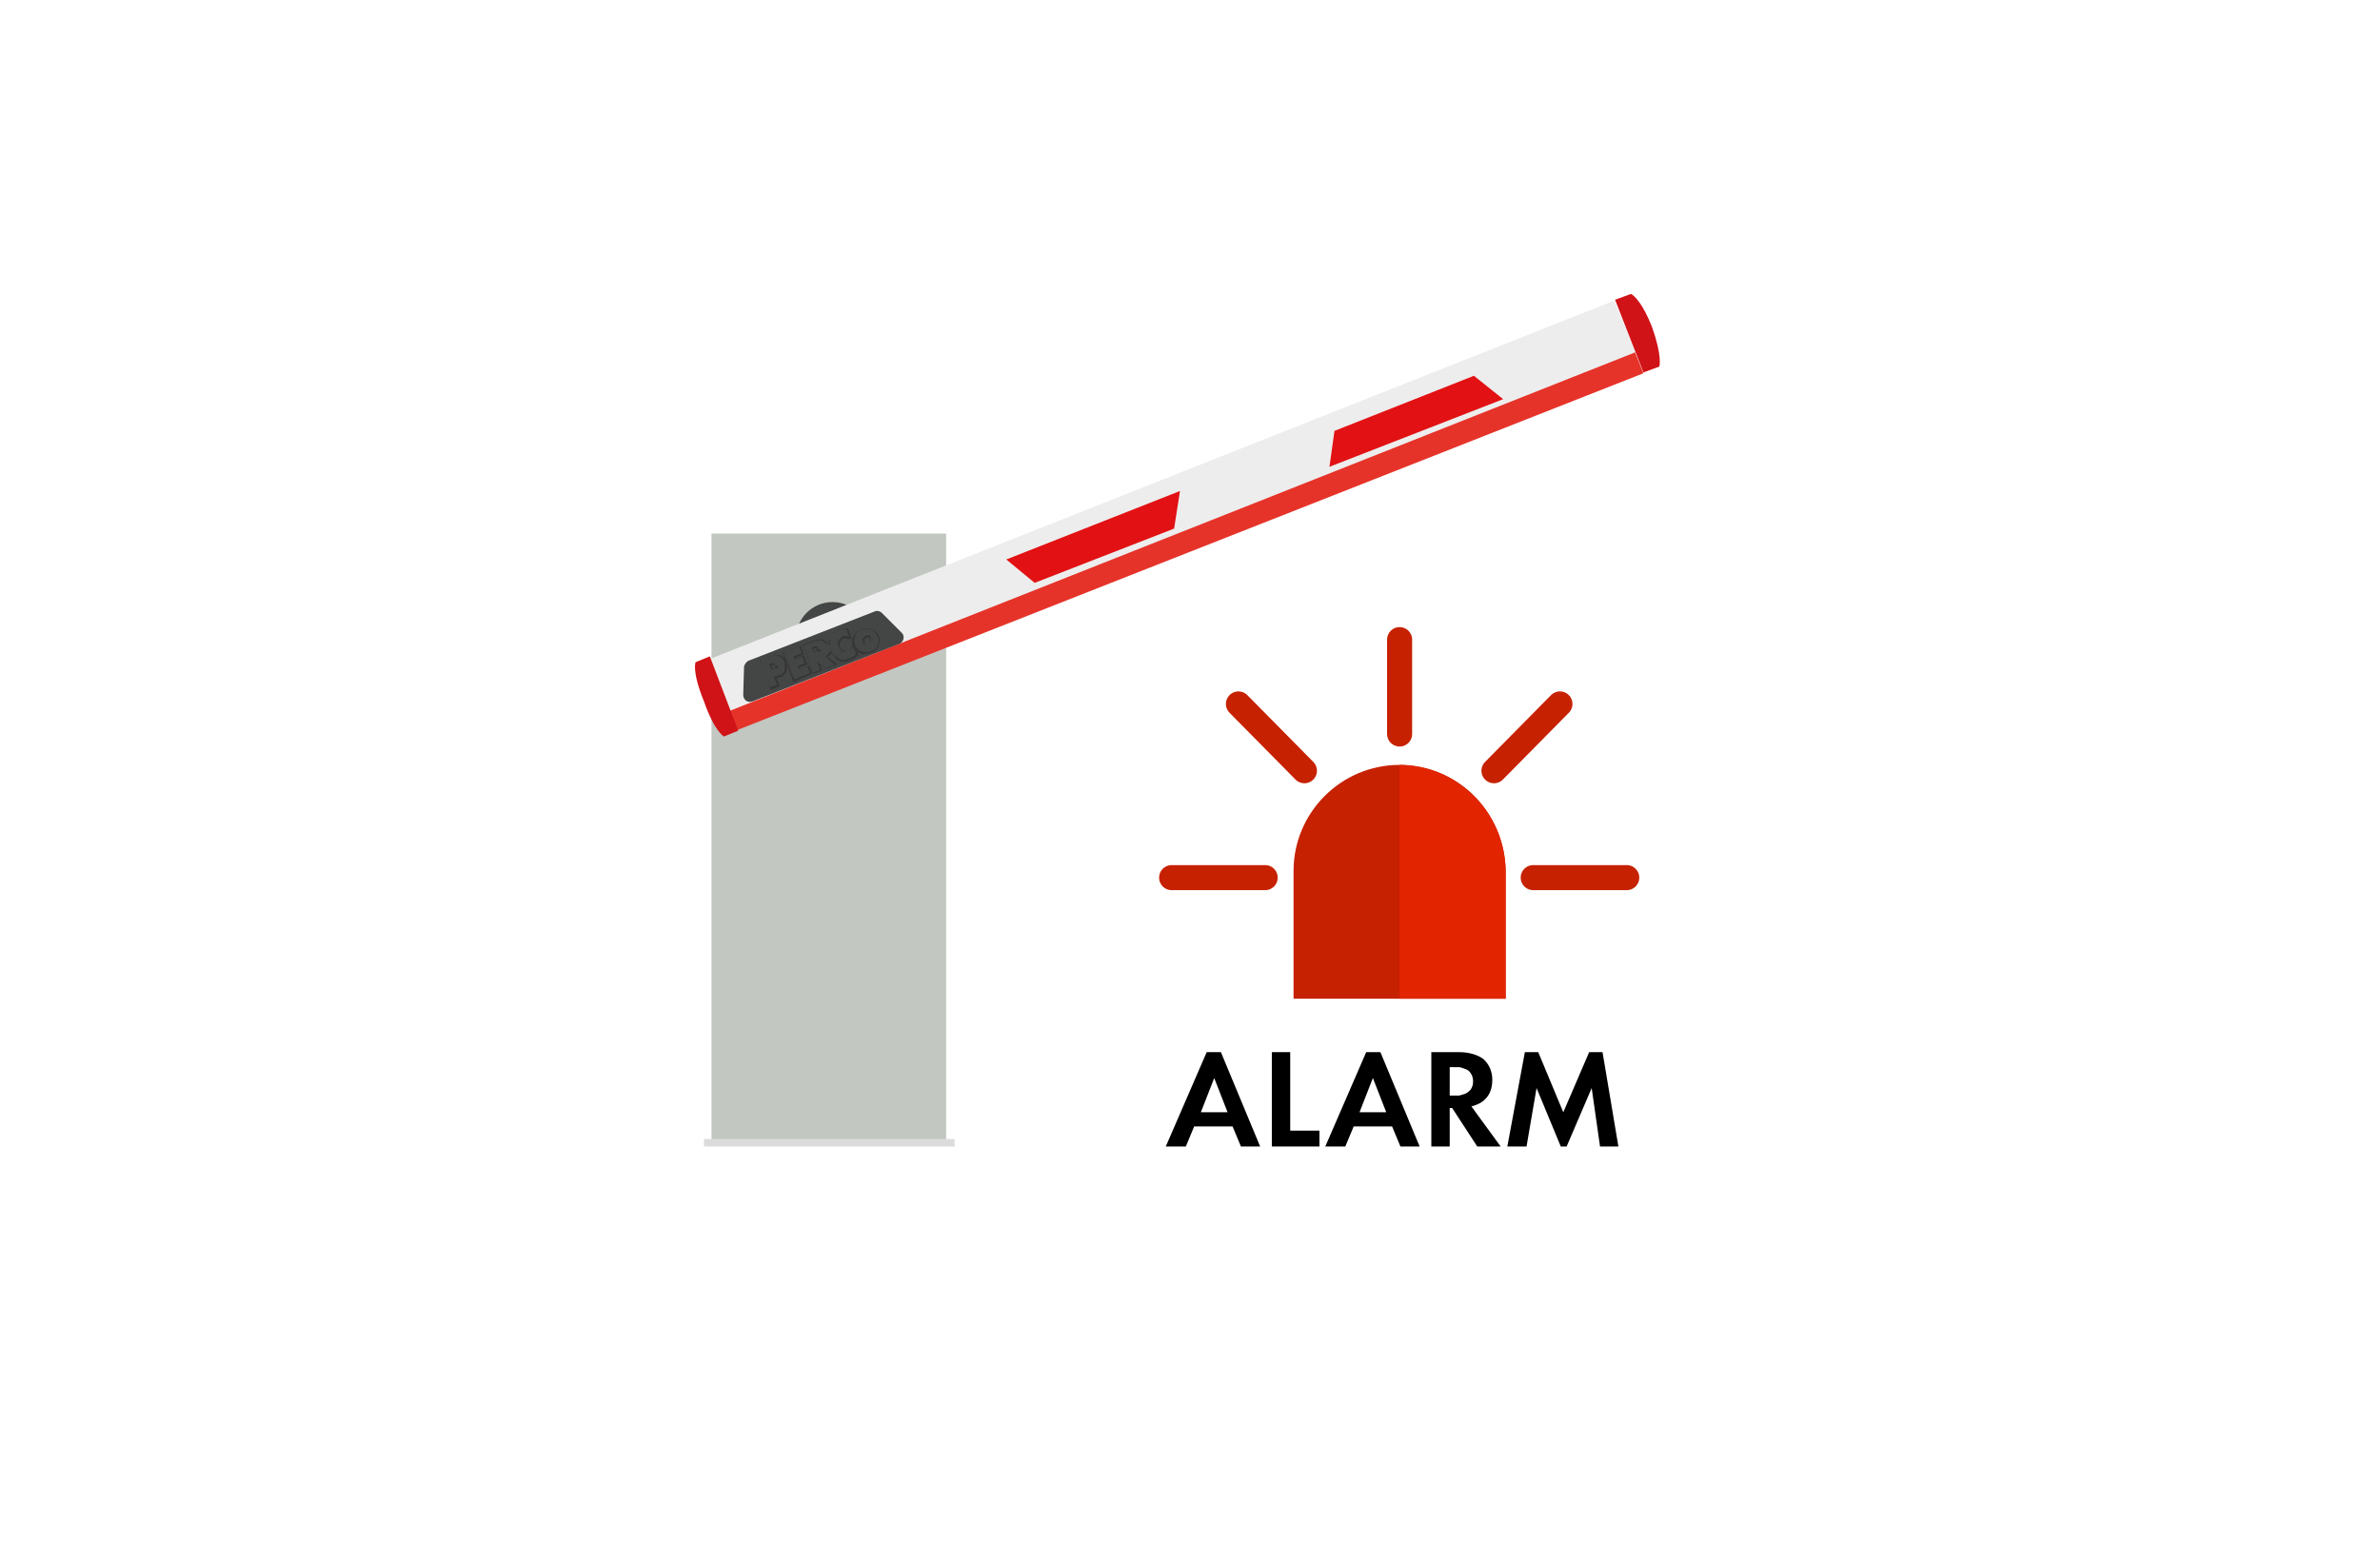 <?xml version="1.0" encoding="utf-8"?>
<!-- Generator: Adobe Illustrator 26.3.1, SVG Export Plug-In . SVG Version: 6.00 Build 0)  -->
<svg version="1.1" id="Слой_1" xmlns="http://www.w3.org/2000/svg" xmlns:xlink="http://www.w3.org/1999/xlink" x="0px" y="0px"
	 viewBox="0 0 285 185" style="enable-background:new 0 0 285 185;" xml:space="preserve">
<style type="text/css">
	.st0{fill:#C2C7C1;}
	.st1{fill:#444646;}
	.st2{fill:#DBDBDB;}
	.st3{fill:#EDEDED;}
	.st4{fill:#E6332A;}
	.st5{fill:#D01317;}
	.st6{fill:#E21113;}
	.st7{fill:#525251;stroke:#373636;stroke-width:0.3;stroke-miterlimit:10;}
	.st8{fill:#C62100;}
	.st9{fill:#E22500;}
	.st10{fill:none;stroke:#C62100;stroke-width:3;stroke-linecap:round;stroke-linejoin:round;stroke-miterlimit:10;}
</style>
<g>
	<rect x="85.2" y="63.9" class="st0" width="28.1" height="73.3"/>
	<circle class="st1" cx="99.7" cy="76.5" r="4.4"/>
	<rect x="84.3" y="136.4" class="st2" width="30" height="0.9"/>
</g>
<g>
	<g>
		<g>
			<polygon class="st3" points="195.9,42.3 87.3,85.3 84.8,79 193.3,36 			"/>
			<polygon class="st4" points="196.8,44.7 88.1,87.5 87.2,85.2 195.8,42.2 			"/>
			<path class="st5" d="M86.7,88.2l1.7-0.7l-3.4-8.9l-1.7,0.7c0,0-0.5,1,1,4.7C85.6,87.7,86.7,88.2,86.7,88.2z"/>
			<g id="LWPOLYLINE_27_">
				<g>
					<polygon class="st6" points="140.6,63.3 123.9,69.8 120.5,67 141.3,58.8 					"/>
				</g>
			</g>
			<g>
				<g>
					<g id="LWPOLYLINE_24_">
						<polygon class="st6" points="176.5,45 159.8,51.6 159.2,55.9 180,47.8 						"/>
					</g>
				</g>
			</g>
			<g>
				<g id="LWPOLYLINE_23_">
					<g>
						<path class="st1" d="M89.7,79.1l15.1-5.9c0.3-0.1,0.6,0,0.8,0.2l2.4,2.4c0.4,0.4,0.2,1.1-0.3,1.3l-17.6,6.9
							c-0.6,0.2-1.1-0.2-1.1-0.8l0.1-3.4C89.2,79.5,89.4,79.2,89.7,79.1z"/>
					</g>
				</g>
				<g>
					<g id="LWPOLYLINE_22_">
						<polygon class="st7" points="95.1,81.5 93.9,78.2 95.8,77.5 96.1,78.3 95.1,78.7 95.3,79.1 96.2,78.7 96.5,79.5 95.6,79.8 
							95.7,80.3 96.8,79.9 97.1,80.6 						"/>
					</g>
					<path class="st7" d="M94,79.2L94,79.1l-0.2-0.2l-0.2-0.2l-0.3-0.1l-0.2,0l-0.3,0l-0.3,0.1l-0.1,0l-1.2,0.5l1.2,3.2l0.8-0.3
						l-0.4-1l0.4-0.1l0.1,0l0.3-0.1l0.2-0.2l0.2-0.2l0.1-0.3l0-0.2l0-0.2l-0.1-0.2L94,79.2L94,79.2z M93.2,79.8L93.2,79.8L93.2,79.8
						l0.1,0.2l0,0.1l-0.1,0.1l-0.1,0l-0.1,0l-0.1,0l-0.1,0l-0.3,0.1l-0.3-0.7l0.3-0.1l0.1,0l0.1,0l0.1,0l0.1,0l0,0.1l0,0.1l0,0.1
						L93.2,79.8L93.2,79.8L93.2,79.8z"/>
					<g id="LWPOLYLINE_17_">
						<polygon class="st7" points="102.6,78.4 102.5,78.4 102.4,78.6 102.3,78.7 102.2,78.7 102.1,78.8 102,78.8 101.9,78.9 
							101.8,78.9 101.5,79 101.2,79.1 100.8,79.1 100.5,79 100.2,78.8 100,78.5 99.7,78.2 99.5,77.9 99.5,77.5 99.4,77.1 99.4,76.7 
							99.6,76.4 99.7,76.2 99.9,75.9 100.2,75.8 100.4,75.6 100.6,75.5 100.7,75.5 100.9,75.5 100.9,75.5 101,75.4 101.2,75.5 
							101.4,75.4 101.5,75.5 101.8,76.4 101.7,76.4 101.6,76.4 101.6,76.3 101.5,76.3 101.4,76.3 101.1,76.3 101,76.3 101,76.3 
							100.8,76.4 100.6,76.6 100.6,76.7 100.4,76.9 100.4,77 100.4,77.2 100.4,77.4 100.5,77.6 100.6,77.8 100.7,77.9 100.8,78 
							101,78 101.1,78.2 101.2,78.2 101.5,78.2 101.6,78.1 101.7,78.1 101.8,78 101.9,77.9 102,77.9 102,77.7 102.1,77.6 
							102.2,77.6 102.2,77.4 						"/>
					</g>
					<path class="st7" d="M105,76l-0.2-0.2l-0.2-0.2l-0.3-0.1l-0.3-0.1l-0.2,0l-0.3,0l-0.3,0.1l-0.3,0.1l-0.2,0.2l-0.2,0.2l-0.2,0.3
						l-0.1,0.3l0,0.2l0,0.2l0.1,0.3l0.1,0.3l0.2,0.2l0.2,0.2l0.3,0.1l0.3,0.1l0.3-0.1l0.3,0l0.3-0.1l0.3-0.1l0.2-0.2l0.2-0.2
						l0.1-0.3l0.1-0.3l0-0.2l0-0.2l-0.1-0.3L105,76z M104.3,76.7L104.3,76.7l0.1,0.2l0,0.1l-0.1,0.1l-0.1,0.1l-0.1,0.1l-0.2,0.1
						l-0.2,0.1l-0.1-0.1l-0.1-0.1l-0.1-0.1l0-0.1l0-0.1l0-0.1l0-0.1l0-0.1l0-0.1l0-0.1l0.1-0.1l0.1-0.1l0.1-0.1l0.1,0l0.1,0l0.1,0
						l0.1,0l0.1,0.1l0.1,0.1l0.1,0.1l0,0.1l0,0.1L104.3,76.7L104.3,76.7z"/>
					<path class="st7" d="M98.9,78.7l0.2-0.2l0.2-0.2l0.1-0.1l0.1-0.1l0.1-0.1l-0.1-0.2l0-0.1l0-0.1l-0.1-0.2L99,77.2L98.9,77
						l-0.2-0.2l-0.3-0.1l-0.2,0l-0.2,0l-0.3,0.1l-0.1,0l-1.3,0.5l1.2,3.2l0.8-0.3l-0.4-1l0,0l0.5,0.4l0.6,0.3l1-0.4L98.9,78.7z
						 M98.2,77.8L98.2,77.8L98.2,77.8l0.1,0.2l0,0.1l-0.1,0.1l-0.1,0l-0.1,0l-0.1,0l-0.1,0l-0.3,0.1l-0.3-0.7l0.3-0.1l0.1,0l0.1,0
						l0.1,0l0.1,0l0,0.1l0,0.1l0,0.1L98.2,77.8L98.2,77.8L98.2,77.8z"/>
				</g>
				<g>
					<g id="LWPOLYLINE_16_">
						<polygon class="st1" points="95.1,81.3 93.8,78.1 95.7,77.4 96,78.2 95,78.5 95.2,79 96.1,78.7 96.3,79.3 95.5,79.6 
							95.7,80.2 96.6,79.8 97,80.6 						"/>
					</g>
					<path class="st1" d="M93.9,79.2L93.8,79l-0.2-0.2l-0.2-0.2l-0.3-0.1l-0.2,0l-0.3,0l-0.3,0.1l-0.1,0l-1.2,0.5l1.2,3.2l0.8-0.3
						l-0.4-1l0.4-0.1l0.1,0l0.3-0.1l0.2-0.2l0.2-0.2l0.1-0.3l0-0.2l0-0.2L94,79.5L93.9,79.2L93.9,79.2z M93.1,79.7L93.1,79.7
						L93.1,79.7l0.1,0.2l0,0.1l-0.1,0.1l-0.1,0l-0.1,0l-0.1,0l-0.1,0l-0.3,0.1l-0.3-0.7l0.3-0.1l0.1,0l0.1,0l0.1,0l0.1,0l0,0.1
						l0,0.1l0,0.1L93.1,79.7L93.1,79.7L93.1,79.7z"/>
					<g id="LWPOLYLINE_15_">
						<polygon class="st1" points="102.5,78.2 102.4,78.4 102.3,78.4 102.2,78.5 102.1,78.6 102,78.6 102,78.7 101.9,78.8 
							101.7,78.8 101.4,78.9 101.1,79 100.8,78.9 100.4,78.8 100.1,78.6 99.8,78.4 99.6,78.1 99.5,77.8 99.3,77.4 99.4,77 
							99.4,76.6 99.4,76.3 99.6,76 99.9,75.8 100.1,75.6 100.4,75.5 100.5,75.4 100.7,75.4 100.8,75.3 100.9,75.3 101,75.4 
							101.1,75.3 101.2,75.4 101.3,75.3 101.7,76.3 101.7,76.3 101.6,76.2 101.4,76.2 101.4,76.2 101.2,76.1 101.1,76.2 101,76.1 
							100.8,76.2 100.7,76.2 100.5,76.4 100.4,76.6 100.3,76.7 100.3,76.9 100.3,77 100.3,77.2 100.4,77.4 100.5,77.6 100.6,77.7 
							100.7,77.9 100.8,78 101.1,78 101.2,78.1 101.4,78 101.6,77.9 101.7,77.9 101.8,77.9 101.9,77.8 101.9,77.7 102,77.6 
							102.1,77.5 102.1,77.4 102.1,77.4 						"/>
					</g>
					<path class="st1" d="M104.9,75.9l-0.2-0.2l-0.1-0.2l-0.3-0.1l-0.3-0.1l-0.2,0l-0.3,0l-0.3,0.1l-0.3,0.1l-0.2,0.2l-0.2,0.2
						l-0.1,0.3l-0.1,0.3l0,0.2l0,0.2l0.1,0.3l0.1,0.3l0.2,0.2l0.2,0.2l0.3,0.1l0.3,0.1l0.2,0l0.3,0l0.3-0.1l0.3-0.1l0.2-0.2l0.2-0.2
						l0.1-0.3l0.1-0.3l0-0.2l0-0.2l-0.1-0.3L104.9,75.9z M104.2,76.5L104.2,76.5l0.1,0.2l0,0.1l-0.1,0.1l-0.1,0.1l-0.1,0.1l-0.2,0.1
						l-0.2,0.1l-0.1-0.1l-0.1-0.1l-0.1-0.1l0-0.1l0-0.1l0-0.1l0-0.1l0-0.1l0-0.1l0-0.1l0.1-0.1l0.1-0.1l0.1-0.1l0.1,0l0.1,0l0.1,0
						l0.1,0l0.1,0.1l0.1,0.1l0.1,0.1l0,0.1l0,0.1L104.2,76.5L104.2,76.5z"/>
					<path class="st1" d="M98.8,78.6l0.2-0.2l0.2-0.2l0.1-0.1l0.1-0.1l0.1-0.1l-0.1-0.2l0-0.1l0-0.1l-0.1-0.2L99,77.1L98.8,77
						l-0.2-0.2l-0.3-0.1l-0.2,0l-0.2,0l-0.3,0.1l-0.1,0l-1.3,0.5l1.2,3.2l0.8-0.3l-0.4-1l0,0l0.5,0.4l0.6,0.4l1-0.4L98.8,78.6z
						 M98.2,77.7L98.2,77.7L98.2,77.7l0.1,0.2l0,0.1l-0.1,0.1l-0.1,0l-0.1,0l-0.1,0l-0.1,0l-0.3,0.1l-0.3-0.7l0.3-0.1l0.1,0l0.1,0
						l0.1,0l0.1,0l0,0.1l0,0.1l0,0.1L98.2,77.7L98.2,77.7L98.2,77.7z"/>
				</g>
			</g>
			<path class="st5" d="M198.7,43.9l-1.9,0.7l-3.4-8.7l1.9-0.7c0,0,1.1,0.4,2.5,3.9C199.1,42.7,198.7,43.9,198.7,43.9z"/>
		</g>
	</g>
</g>
<g>
	<g>
		<path class="st8" d="M167.6,91.6L167.6,91.6c-7,0-12.7,5.7-12.7,12.7v15.3h25.4v-15.3C180.2,97.3,174.6,91.6,167.6,91.6z"/>
		<path class="st9" d="M167.6,91.6v28h12.7v-15.3C180.2,97.3,174.6,91.7,167.6,91.6z"/>
		<g>
			<line class="st10" x1="167.6" y1="87.9" x2="167.6" y2="76.6"/>
			<line class="st10" x1="178.9" y1="92.3" x2="186.8" y2="84.3"/>
			<line class="st10" x1="183.6" y1="105.1" x2="194.8" y2="105.1"/>
		</g>
		<g>
			<line class="st10" x1="156.2" y1="92.3" x2="148.3" y2="84.3"/>
			<line class="st10" x1="151.5" y1="105.1" x2="140.3" y2="105.1"/>
		</g>
	</g>
	<g>
		<path d="M148.6,137.3l-1-2.4h-4.6l-1,2.4h-2.4l4.9-11.3h1.7l4.7,11.3H148.6z M143.8,133.2h3.2l-1.6-4.1L143.8,133.2z"/>
		<path d="M152.3,126h2.2v9.4h3.5v1.9h-5.7V126z"/>
		<path d="M167.7,137.3l-1-2.4h-4.6l-1,2.4h-2.4l4.9-11.3h1.7l4.7,11.3H167.7z M162.8,133.2h3.2l-1.6-4.1L162.8,133.2z"/>
		<path d="M171.4,126h3.3c1.2,0,2.2,0.3,2.9,0.8c0.7,0.6,1.1,1.5,1.1,2.5c0,1.2-0.4,2.1-1.3,2.7c-0.3,0.2-0.8,0.4-1.2,0.5l3.5,4.8
			h-2.8l-3-4.6h-0.3v4.6h-2.2V126z M173.6,127.8v3.4h0.6c0.2,0,0.4,0,0.5,0s0.4-0.1,0.7-0.2c0.3-0.1,0.5-0.3,0.7-0.5
			c0.2-0.3,0.3-0.6,0.3-1c0-0.4-0.1-0.7-0.3-1c-0.2-0.3-0.4-0.4-0.7-0.5c-0.3-0.1-0.5-0.2-0.7-0.2s-0.3,0-0.5,0H173.6z"/>
		<path d="M180.5,137.3l2.1-11.3h1.6l3,7.2l3.1-7.2h1.6l1.9,11.3h-2.2l-1-7l-3,7h-0.7l-2.9-7l-1.2,7H180.5z"/>
	</g>
</g>
</svg>
